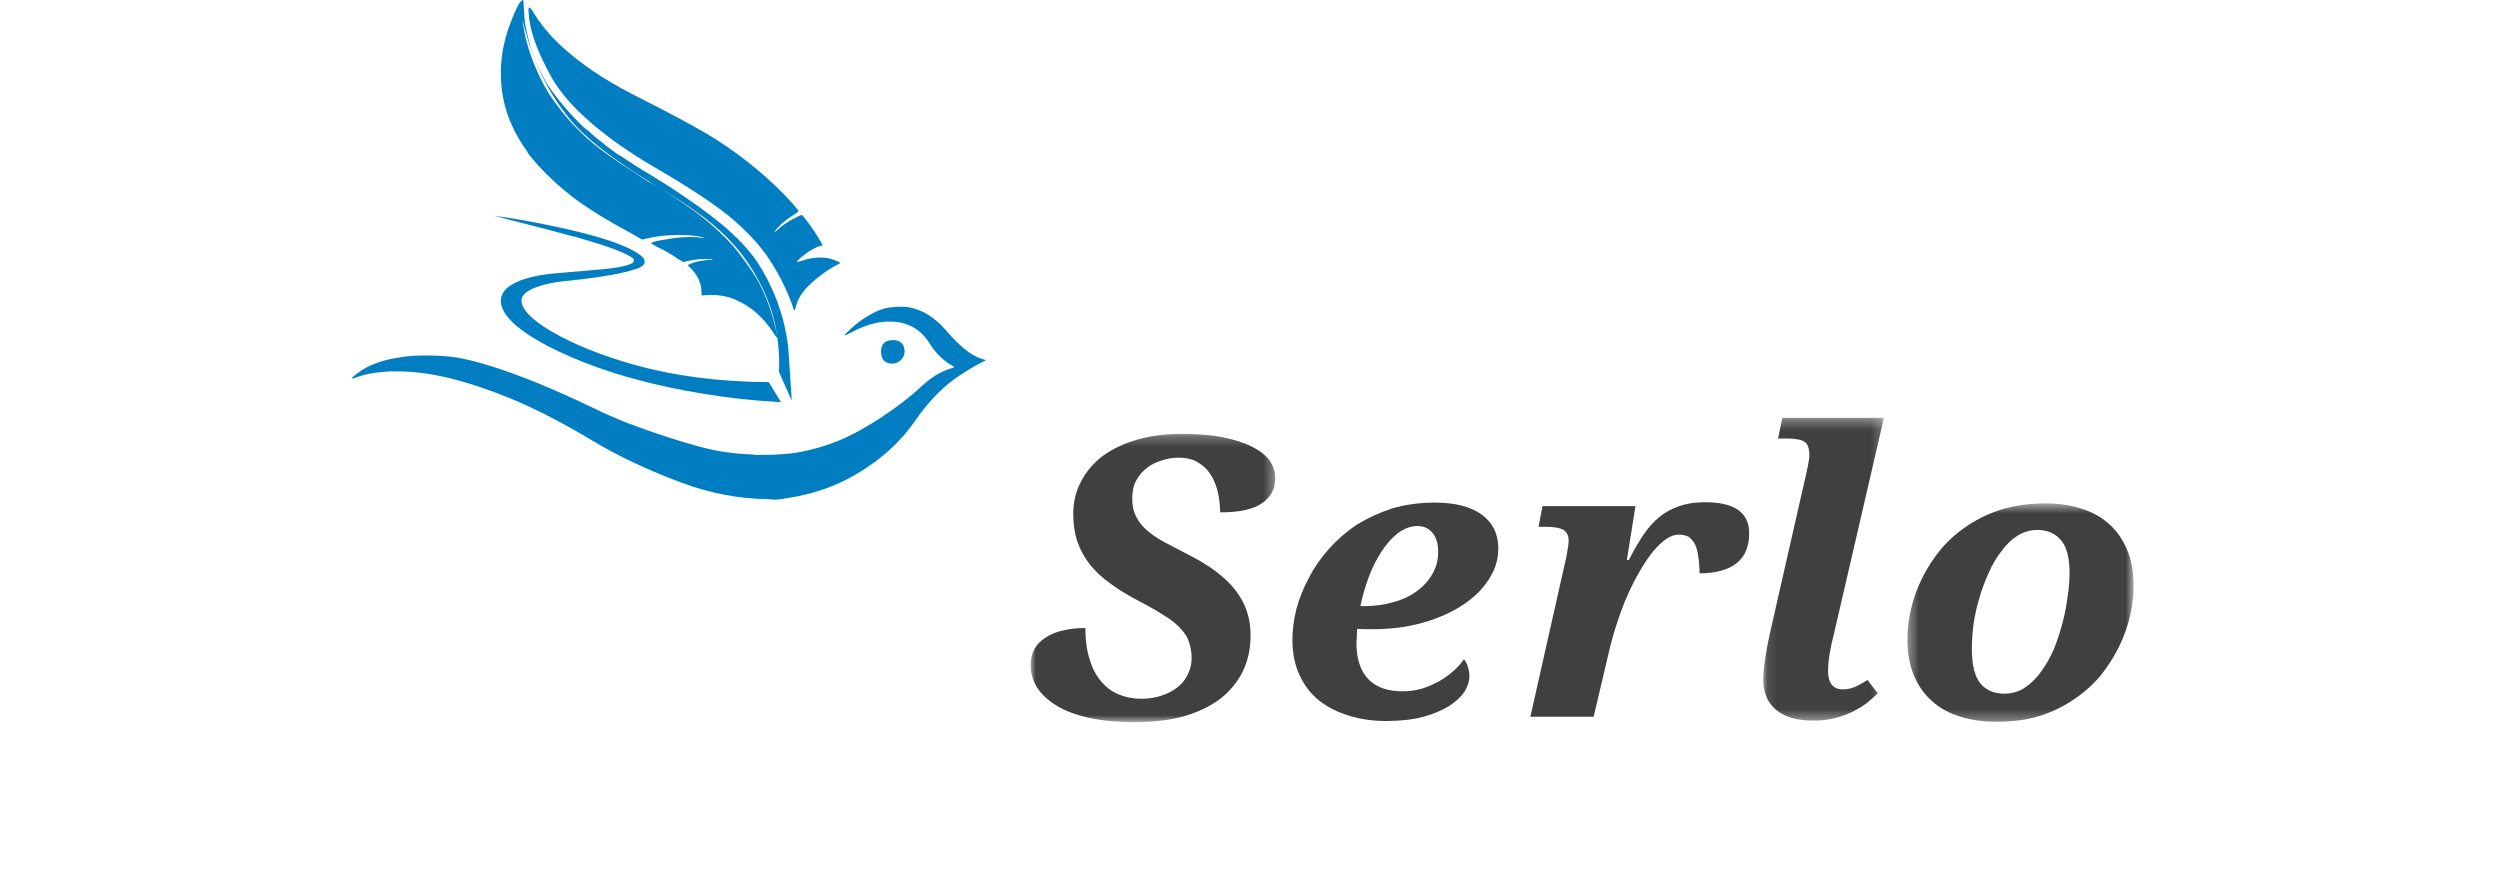 <?xml version="1.0" encoding="UTF-8"?>
<svg width="242px" height="86px" viewBox="0 0 242 86" version="1.1" xmlns="http://www.w3.org/2000/svg" xmlns:xlink="http://www.w3.org/1999/xlink">
    <!-- Generator: Sketch 50.2 (55047) - http://www.bohemiancoding.com/sketch -->
    <title>logo/serlo</title>
    <desc>Created with Sketch.</desc>
    <defs>
        <polygon id="path-1" points="0 0.253 23.676 0.253 23.676 28.165 0 28.165"></polygon>
        <polygon id="path-3" points="0.1 0.312 11.787 0.312 11.787 29.623 0.1 29.623"></polygon>
        <polygon id="path-5" points="0.375 0.547 22.273 0.547 22.273 21.689 0.375 21.689"></polygon>
    </defs>
    <g id="logo/serlo" stroke="none" stroke-width="1" fill="none" fill-rule="evenodd">
        <g id="Group-4" transform="translate(0.381, 0)">
            <rect id="Rectangle" x="0" y="0" width="240.481" height="86"></rect>
            <g id="Group-2" transform="translate(33.046, 0)">
                <g id="Group" transform="translate(66.339, 39.64)">
                    <g id="Group-3" transform="translate(0, 2.102)">
                        <mask id="mask-2" fill="white">
                            <use xlink:href="#path-1"></use>
                        </mask>
                        <g id="Clip-2"></g>
                        <path d="M10.098,28.165 C8.408,28.165 6.933,28.026 5.673,27.749 C4.412,27.472 3.366,27.081 2.534,26.576 C1.702,26.072 1.072,25.493 0.643,24.836 C0.214,24.156 -0,23.424 -0,22.644 C-0,22.038 0.125,21.509 0.378,21.054 C0.656,20.601 1.021,20.235 1.475,19.958 C1.979,19.631 2.547,19.403 3.177,19.277 C3.807,19.126 4.513,19.05 5.295,19.05 C5.295,20.21 5.433,21.218 5.711,22.076 C5.963,22.933 6.328,23.639 6.808,24.193 C7.286,24.774 7.86,25.202 8.529,25.479 C9.196,25.758 9.922,25.896 10.703,25.896 C11.485,25.896 12.178,25.782 12.783,25.555 C13.364,25.354 13.867,25.076 14.296,24.724 C14.699,24.395 15.015,23.98 15.242,23.475 C15.469,23.021 15.582,22.516 15.582,21.962 C15.582,21.433 15.507,20.941 15.355,20.487 C15.229,20.034 14.977,19.605 14.599,19.201 C14.221,18.747 13.703,18.319 13.048,17.916 C12.317,17.436 11.485,16.958 10.552,16.479 C9.518,15.948 8.585,15.381 7.753,14.776 C6.972,14.222 6.303,13.604 5.749,12.924 C5.219,12.242 4.816,11.511 4.538,10.729 C4.261,9.923 4.122,9.015 4.122,8.006 C4.122,6.871 4.374,5.825 4.879,4.867 C5.358,3.935 6.051,3.115 6.959,2.408 C7.892,1.728 9.001,1.198 10.287,0.821 C11.598,0.442 13.061,0.253 14.674,0.253 C16.212,0.253 17.536,0.366 18.646,0.593 C19.755,0.821 20.688,1.123 21.444,1.501 C22.226,1.905 22.793,2.359 23.146,2.863 C23.5,3.392 23.676,3.947 23.676,4.526 C23.676,5.561 23.26,6.368 22.428,6.947 C21.596,7.553 20.234,7.856 18.343,7.856 C18.343,7.275 18.28,6.67 18.154,6.039 C18.028,5.434 17.814,4.867 17.511,4.338 C17.208,3.808 16.805,3.392 16.301,3.089 C15.796,2.736 15.128,2.561 14.296,2.561 C13.767,2.561 13.237,2.648 12.708,2.825 C12.128,3.001 11.649,3.241 11.271,3.543 C10.842,3.871 10.496,4.275 10.231,4.753 C9.965,5.233 9.833,5.813 9.833,6.493 C9.833,7.174 9.947,7.741 10.174,8.196 C10.401,8.675 10.735,9.116 11.176,9.519 C11.617,9.923 12.178,10.313 12.859,10.691 C13.615,11.095 14.41,11.511 15.242,11.939 C17.309,12.973 18.835,14.121 19.818,15.381 C20.801,16.643 21.293,18.091 21.293,19.731 C21.293,21.068 21.028,22.265 20.499,23.324 C19.969,24.358 19.226,25.24 18.267,25.971 C17.284,26.677 16.099,27.233 14.712,27.635 C13.326,27.988 11.787,28.165 10.098,28.165" id="Fill-1" fill="#404040" mask="url(#mask-2)"></path>
                    </g>
                    <path d="M37.442,11.281 C36.787,11.281 36.144,11.521 35.514,11.999 C34.933,12.453 34.404,13.058 33.925,13.815 C33.446,14.547 33.036,15.378 32.696,16.311 C32.356,17.244 32.097,18.152 31.921,19.034 L32.299,19.034 C33.282,19.034 34.215,18.909 35.097,18.656 C35.954,18.429 36.711,18.076 37.367,17.597 C38.023,17.118 38.526,16.563 38.88,15.933 C39.258,15.303 39.447,14.584 39.447,13.777 C39.447,12.996 39.27,12.39 38.917,11.962 C38.564,11.508 38.072,11.281 37.442,11.281 M36.005,27.279 C36.66,27.279 37.291,27.191 37.896,27.014 C38.451,26.838 39.005,26.598 39.56,26.296 C40.039,26.018 40.493,25.691 40.922,25.312 C41.325,24.96 41.665,24.581 41.943,24.178 C42.119,24.38 42.246,24.619 42.321,24.896 C42.422,25.199 42.473,25.514 42.473,25.842 C42.473,26.296 42.321,26.775 42.019,27.279 C41.69,27.784 41.199,28.25 40.544,28.679 C39.863,29.107 39.031,29.461 38.048,29.737 C37.013,30.015 35.803,30.154 34.417,30.154 C33.156,30.154 31.983,29.99 30.899,29.662 C29.79,29.335 28.819,28.856 27.987,28.225 C27.155,27.569 26.512,26.75 26.058,25.766 C25.579,24.783 25.34,23.623 25.34,22.287 C25.34,21.355 25.466,20.371 25.718,19.337 C25.995,18.303 26.399,17.294 26.928,16.311 C27.407,15.353 28.05,14.42 28.857,13.512 C29.638,12.63 30.534,11.848 31.542,11.167 C32.601,10.512 33.749,9.983 34.984,9.579 C36.27,9.201 37.656,9.011 39.144,9.011 C41.085,9.011 42.599,9.403 43.683,10.184 C44.742,10.965 45.271,12.063 45.271,13.474 C45.271,14.508 44.969,15.492 44.364,16.424 C43.759,17.383 42.914,18.215 41.83,18.921 C40.771,19.627 39.498,20.194 38.01,20.623 C36.522,21.052 34.896,21.266 33.131,21.266 L32.412,21.266 C32.16,21.266 31.895,21.253 31.618,21.228 C31.592,21.48 31.58,21.732 31.58,21.984 C31.555,22.211 31.542,22.438 31.542,22.665 C31.542,24.128 31.914,25.263 32.658,26.069 C33.402,26.876 34.517,27.279 36.005,27.279" id="Fill-4" fill="#404040"></path>
                    <path d="M52.079,12.68 C52.079,12.227 51.915,11.886 51.588,11.658 C51.234,11.457 50.68,11.356 49.923,11.356 L49.167,11.356 L49.545,9.351 L58.547,9.351 L57.715,14.571 L57.904,14.571 C58.382,13.638 58.849,12.831 59.303,12.151 C59.757,11.47 60.274,10.89 60.854,10.411 C61.408,9.957 62.051,9.605 62.783,9.351 C63.513,9.1 64.346,8.974 65.279,8.974 C66.716,8.974 67.788,9.226 68.494,9.73 C69.199,10.235 69.553,10.978 69.553,11.961 C69.553,13.273 69.149,14.244 68.342,14.874 C67.51,15.53 66.312,15.857 64.749,15.857 C64.749,15.303 64.711,14.786 64.636,14.307 C64.585,13.828 64.485,13.425 64.333,13.096 C64.182,12.794 63.98,12.542 63.728,12.34 C63.45,12.189 63.123,12.113 62.745,12.113 C62.341,12.113 61.938,12.252 61.534,12.529 C61.131,12.807 60.702,13.21 60.249,13.739 C59.845,14.244 59.436,14.849 59.02,15.554 C58.603,16.261 58.213,17.018 57.847,17.824 C57.481,18.631 57.147,19.501 56.845,20.434 C56.542,21.316 56.277,22.224 56.05,23.157 L54.5,29.737 L48.373,29.737 L51.814,14.458 C51.839,14.407 51.89,14.13 51.966,13.626 C52.041,13.273 52.079,12.958 52.079,12.68" id="Fill-6" fill="#404040"></path>
                    <g id="Group-10" transform="translate(70.814, 0.493)">
                        <mask id="mask-4" fill="white">
                            <use xlink:href="#path-3"></use>
                        </mask>
                        <g id="Clip-9"></g>
                        <path d="M7.777,26.598 C8.206,26.598 8.597,26.521 8.95,26.371 C9.303,26.219 9.718,25.992 10.198,25.689 L11.181,26.976 C10.828,27.328 10.463,27.656 10.085,27.958 C9.655,28.261 9.189,28.539 8.685,28.791 C8.18,29.043 7.613,29.244 6.983,29.396 C6.378,29.547 5.697,29.623 4.941,29.623 C3.377,29.623 2.18,29.277 1.348,28.583 C0.516,27.889 0.1,26.925 0.1,25.689 C0.1,24.631 0.314,23.13 0.743,21.188 L4.298,5.568 C4.323,5.392 4.361,5.228 4.411,5.077 C4.436,4.875 4.461,4.712 4.487,4.586 C4.537,4.334 4.563,4.195 4.563,4.17 L4.563,3.943 C4.563,3.59 4.525,3.312 4.449,3.111 C4.374,2.883 4.247,2.72 4.071,2.618 C3.869,2.493 3.642,2.417 3.39,2.392 C3.113,2.341 2.785,2.316 2.407,2.316 L1.537,2.316 L1.953,0.312 L11.787,0.312 L6.945,21.226 C6.768,21.883 6.63,22.525 6.529,23.156 C6.428,23.761 6.378,24.328 6.378,24.858 C6.378,25.412 6.497,25.841 6.738,26.144 C6.977,26.446 7.324,26.598 7.777,26.598" id="Fill-8" fill="#404040" mask="url(#mask-4)"></path>
                    </g>
                    <g id="Group-13" transform="translate(84.494, 8.54)">
                        <mask id="mask-6" fill="white">
                            <use xlink:href="#path-5"></use>
                        </mask>
                        <g id="Clip-12"></g>
                        <path d="M9.755,18.966 C10.486,18.966 11.142,18.777 11.722,18.399 C12.327,17.996 12.856,17.478 13.31,16.848 C13.789,16.193 14.205,15.463 14.558,14.655 C14.885,13.823 15.164,12.979 15.39,12.121 C15.617,11.264 15.781,10.419 15.882,9.587 C16.008,8.755 16.071,7.998 16.071,7.317 C16.071,5.805 15.793,4.734 15.239,4.103 C14.684,3.448 13.928,3.119 12.97,3.119 C12.289,3.119 11.658,3.296 11.079,3.649 C10.499,4.002 9.969,4.506 9.49,5.162 C9.011,5.767 8.595,6.473 8.242,7.28 C7.864,8.112 7.561,8.931 7.335,9.738 C7.082,10.57 6.893,11.428 6.767,12.31 C6.666,13.142 6.616,13.923 6.616,14.655 C6.616,16.193 6.893,17.302 7.448,17.983 C8.002,18.639 8.772,18.966 9.755,18.966 M0.375,13.709 C0.375,12.751 0.495,11.762 0.735,10.74 C0.974,9.719 1.333,8.73 1.813,7.771 C2.291,6.788 2.897,5.855 3.628,4.973 C4.385,4.091 5.242,3.333 6.2,2.703 C7.207,2.022 8.33,1.493 9.566,1.115 C10.852,0.737 12.251,0.547 13.764,0.547 C14.924,0.547 16.021,0.699 17.055,1.001 C18.088,1.304 18.989,1.777 19.758,2.42 C20.528,3.062 21.139,3.895 21.593,4.915 C22.047,5.937 22.274,7.153 22.274,8.566 C22.274,9.473 22.16,10.432 21.934,11.439 C21.707,12.423 21.353,13.407 20.875,14.39 C20.395,15.373 19.803,16.306 19.097,17.189 C18.39,18.046 17.533,18.815 16.525,19.496 C15.542,20.177 14.432,20.719 13.197,21.122 C11.961,21.5 10.561,21.689 8.999,21.689 C7.713,21.689 6.552,21.526 5.519,21.197 C4.434,20.87 3.527,20.379 2.796,19.722 C2.04,19.068 1.447,18.236 1.018,17.227 C0.59,16.218 0.375,15.046 0.375,13.709" id="Fill-11" fill="#404040" mask="url(#mask-6)"></path>
                    </g>
                </g>
                <path d="M52.999,35.204 C52.271,35.204 51.89,34.839 51.857,34.111 C51.823,33.351 52.188,32.954 52.949,32.92 L52.999,32.92 C53.727,32.92 54.107,33.285 54.141,34.012 C54.141,34.31 54.033,34.575 53.818,34.807 C53.602,35.039 53.33,35.172 52.999,35.204 Z M43.466,30.04 C43.399,29.974 43.333,29.81 43.267,29.544 C42.671,27.855 41.81,26.201 40.685,24.578 C39.758,23.321 38.55,22.08 37.061,20.854 C35.438,19.563 33.088,18.024 30.01,16.236 C27.56,14.813 25.458,13.341 23.704,11.817 C21.982,10.328 20.708,8.838 19.881,7.349 C18.523,4.866 17.811,2.83 17.746,1.242 C17.712,0.943 17.729,0.779 17.795,0.745 C17.828,0.678 17.944,0.794 18.143,1.092 C18.871,2.318 19.797,3.444 20.923,4.469 C22.744,6.157 25.077,7.73 27.925,9.186 C31.068,10.775 33.402,12.016 34.926,12.91 C37.706,14.565 40.221,16.534 42.473,18.818 C43.233,19.613 43.697,20.143 43.863,20.407 C43.863,20.475 43.731,20.59 43.466,20.755 C42.605,21.285 41.976,21.831 41.579,22.393 L41.529,22.493 L41.778,22.294 C42.34,21.765 43.052,21.301 43.913,20.904 L44.211,20.805 L44.657,21.351 C45.253,22.145 45.683,22.791 45.948,23.287 C46.113,23.553 46.197,23.701 46.197,23.735 C46.197,23.768 46.147,23.784 46.048,23.784 C45.551,23.916 45.005,24.215 44.409,24.677 C43.945,25.042 43.714,25.274 43.714,25.373 C43.747,25.373 43.879,25.34 44.111,25.274 C44.707,25.042 45.336,24.926 45.998,24.926 C46.296,24.926 46.594,24.959 46.892,25.025 C47.553,25.224 47.885,25.373 47.885,25.472 C47.885,25.505 47.736,25.588 47.438,25.72 C46.544,26.217 45.75,26.797 45.055,27.458 C44.26,28.186 43.78,28.932 43.615,29.692 C43.548,29.925 43.499,30.04 43.466,30.04 Z M41.976,35.998 C42.141,32.888 41.413,29.858 39.792,26.912 C39.096,25.819 38.352,24.794 37.557,23.833 C36.498,22.642 35.207,21.484 33.684,20.358 C31.962,19.133 30.572,18.239 29.513,17.676 C29.315,17.577 29.142,17.478 28.992,17.378 C28.843,17.279 28.669,17.164 28.471,17.031 C28.272,16.899 28.048,16.75 27.8,16.584 C27.553,16.419 27.295,16.254 27.031,16.087 C26.766,15.923 26.485,15.731 26.187,15.516 C25.889,15.301 25.591,15.094 25.293,14.896 C23.439,13.572 21.85,12.016 20.526,10.228 C19.732,9.204 19.037,7.994 18.441,6.604 C17.746,4.983 17.315,3.409 17.15,1.887 C17.712,4.304 18.49,6.356 19.484,8.044 C20.377,9.434 21.569,10.858 23.059,12.314 C23.191,12.413 23.323,12.512 23.456,12.612 C23.588,12.711 23.728,12.835 23.878,12.985 C24.026,13.133 24.201,13.283 24.399,13.432 C24.598,13.58 24.796,13.738 24.995,13.903 C25.194,14.069 25.408,14.233 25.64,14.4 C25.872,14.565 26.07,14.714 26.236,14.846 L26.882,15.243 C27.974,15.972 28.669,16.419 28.967,16.584 C29.132,16.683 29.29,16.775 29.438,16.858 C29.587,16.94 29.762,17.048 29.96,17.18 C30.159,17.312 30.382,17.452 30.63,17.602 C30.879,17.75 31.143,17.917 31.426,18.099 C31.706,18.281 32.003,18.479 32.318,18.695 C32.633,18.91 32.947,19.125 33.262,19.339 C33.576,19.555 33.907,19.786 34.255,20.035 C34.602,20.284 34.926,20.523 35.223,20.755 C36.812,21.947 38.103,23.138 39.096,24.33 C39.593,24.893 40.139,25.72 40.735,26.814 C41.86,28.898 42.572,31.149 42.87,33.565 L43.218,38.779 L41.976,35.998 Z M41.48,32.275 C40.519,30.785 39.345,29.725 37.954,29.097 C37.424,28.832 36.845,28.668 36.217,28.6 C36.051,28.568 35.802,28.55 35.472,28.55 L35.174,28.55 L34.479,28.6 L34.479,28.203 C34.446,27.343 34.065,26.564 33.337,25.869 L33.138,25.672 L33.337,25.571 C33.767,25.373 34.33,25.241 35.025,25.174 C35.356,25.174 35.537,25.158 35.571,25.124 C35.537,25.093 35.289,25.075 34.826,25.075 L34.677,25.075 C34.214,25.075 33.684,25.142 33.088,25.274 L32.741,25.373 L32.294,25.124 C31.698,24.695 30.986,24.28 30.159,23.883 C29.794,23.684 29.613,23.568 29.613,23.535 C29.613,23.436 30.159,23.304 31.251,23.138 C31.979,23.006 32.741,22.941 33.535,22.941 C33.932,22.941 34.296,22.973 34.628,23.039 L34.727,23.039 C34.727,23.006 34.561,22.956 34.23,22.89 C33.635,22.791 32.972,22.741 32.244,22.741 C31.152,22.741 30.125,22.857 29.166,23.089 L28.719,23.188 L27.776,22.642 C25.425,21.384 23.521,20.209 22.065,19.116 C20.741,18.092 19.616,17.065 18.689,16.038 C17.994,15.243 17.646,14.813 17.646,14.747 C17.646,14.714 17.513,14.516 17.249,14.151 C15.859,12.067 15.13,9.865 15.064,7.547 C14.998,5.826 15.279,4.121 15.909,2.433 C16.504,0.811 16.934,0 17.2,0 C17.232,0 17.265,0.348 17.299,1.043 C17.332,1.738 17.398,2.318 17.497,2.782 C17.927,4.999 18.821,7.2 20.179,9.385 C20.675,10.146 21.188,10.858 21.718,11.519 C23.207,13.341 25.906,15.442 29.811,17.825 C31.731,18.952 33.303,19.977 34.528,20.904 C35.819,21.864 36.944,22.907 37.905,24.032 C38.798,25.093 39.576,26.284 40.238,27.608 C40.9,28.932 41.364,30.239 41.629,31.529 C41.761,32.258 41.81,32.639 41.778,32.673 C41.744,32.673 41.645,32.541 41.48,32.275 Z M42.175,38.928 C39.593,38.796 37.027,38.515 34.479,38.085 C30.274,37.389 26.55,36.413 23.307,35.154 C21.42,34.427 19.781,33.648 18.391,32.82 C16.339,31.596 15.23,30.437 15.064,29.345 C14.998,28.716 15.246,28.186 15.809,27.756 C16.703,27.094 18.176,26.664 20.228,26.466 C22.644,26.266 24.184,26.134 24.846,26.069 C25.938,25.968 26.749,25.837 27.279,25.672 C27.411,25.638 27.543,25.588 27.676,25.522 C27.842,25.455 27.925,25.357 27.925,25.224 C27.957,25.158 27.94,25.093 27.875,25.025 C27.212,24.496 25.408,23.817 22.463,22.989 C22.396,22.956 22.321,22.932 22.239,22.914 C22.156,22.899 22.098,22.89 22.065,22.89 C20.907,22.559 18.689,21.979 15.412,21.152 C15.213,21.087 14.965,21.02 14.667,20.953 C14.369,20.887 14.187,20.854 14.121,20.854 C15.842,21.053 18.01,21.434 20.626,21.996 C22.612,22.426 24.25,22.857 25.541,23.287 C27.196,23.85 28.288,24.397 28.818,24.926 C28.95,25.124 29,25.307 28.967,25.472 C28.901,25.672 28.652,25.852 28.222,26.018 L28.173,26.018 C26.981,26.449 24.846,26.829 21.768,27.16 C20.939,27.227 20.162,27.343 19.434,27.508 C17.878,27.905 17.083,28.418 17.051,29.047 C17.051,29.942 18.044,30.966 20.03,32.125 C22.081,33.317 24.663,34.36 27.776,35.253 C31.715,36.379 36.117,36.959 40.983,36.991 L42.175,38.928 Z M41.529,48.362 C41.331,48.362 41.082,48.345 40.785,48.312 C38.07,48.279 35.323,47.749 32.542,46.723 C29.265,45.498 26.418,44.158 24.002,42.701 C21.188,41.013 18.606,39.673 16.256,38.679 C14.104,37.786 12.101,37.109 10.248,36.644 C8.361,36.181 6.639,35.949 5.084,35.949 L4.538,35.949 C3.181,35.981 2.006,36.181 1.013,36.545 C0.847,36.611 0.731,36.644 0.665,36.644 L0.615,36.644 C0.648,36.545 0.847,36.364 1.211,36.098 C2.27,35.303 3.71,34.79 5.531,34.558 C6.093,34.459 6.838,34.409 7.765,34.409 C8.99,34.409 10,34.477 10.794,34.609 C12.747,34.94 15.362,35.767 18.639,37.091 C20.393,37.82 22.098,38.58 23.754,39.375 C25.045,40.004 26.286,40.55 27.478,41.013 C29.96,41.94 32.244,42.684 34.33,43.248 C35.885,43.678 37.573,43.926 39.394,43.992 C39.559,44.025 39.758,44.042 39.99,44.042 C41.843,44.042 43.283,43.926 44.31,43.694 C45.269,43.497 46.163,43.248 46.991,42.95 C48.414,42.453 50.036,41.609 51.857,40.418 C53.379,39.424 54.687,38.415 55.78,37.389 C56.21,36.991 56.657,36.644 57.12,36.346 C57.682,36.016 58.196,35.784 58.66,35.651 L58.957,35.551 L58.759,35.402 C57.865,34.906 57.103,34.145 56.475,33.118 C56.044,32.456 55.515,31.961 54.886,31.629 C54.224,31.299 53.528,31.132 52.801,31.132 L52.453,31.132 C51.393,31.166 50.268,31.497 49.077,32.125 C48.646,32.358 48.398,32.473 48.332,32.473 C48.298,32.441 48.497,32.225 48.928,31.827 C49.325,31.464 49.672,31.182 49.97,30.983 C50.665,30.487 51.361,30.122 52.056,29.891 C52.386,29.792 52.867,29.725 53.496,29.692 L54.042,29.692 C54.273,29.692 54.521,29.725 54.787,29.792 C55.946,30.057 57.021,30.736 58.014,31.827 C59.437,33.516 60.662,34.493 61.688,34.757 L61.986,34.856 C61.986,34.89 61.837,34.972 61.539,35.104 C60.711,35.534 59.851,36.065 58.957,36.693 C57.567,37.72 56.292,39.077 55.134,40.765 C53.909,42.52 52.37,44.009 50.517,45.234 C48.232,46.79 45.667,47.782 42.82,48.213 C42.324,48.312 41.893,48.362 41.529,48.362 Z" id="Fill-1" fill="#007EC1"></path>
            </g>
        </g>
    </g>
</svg>